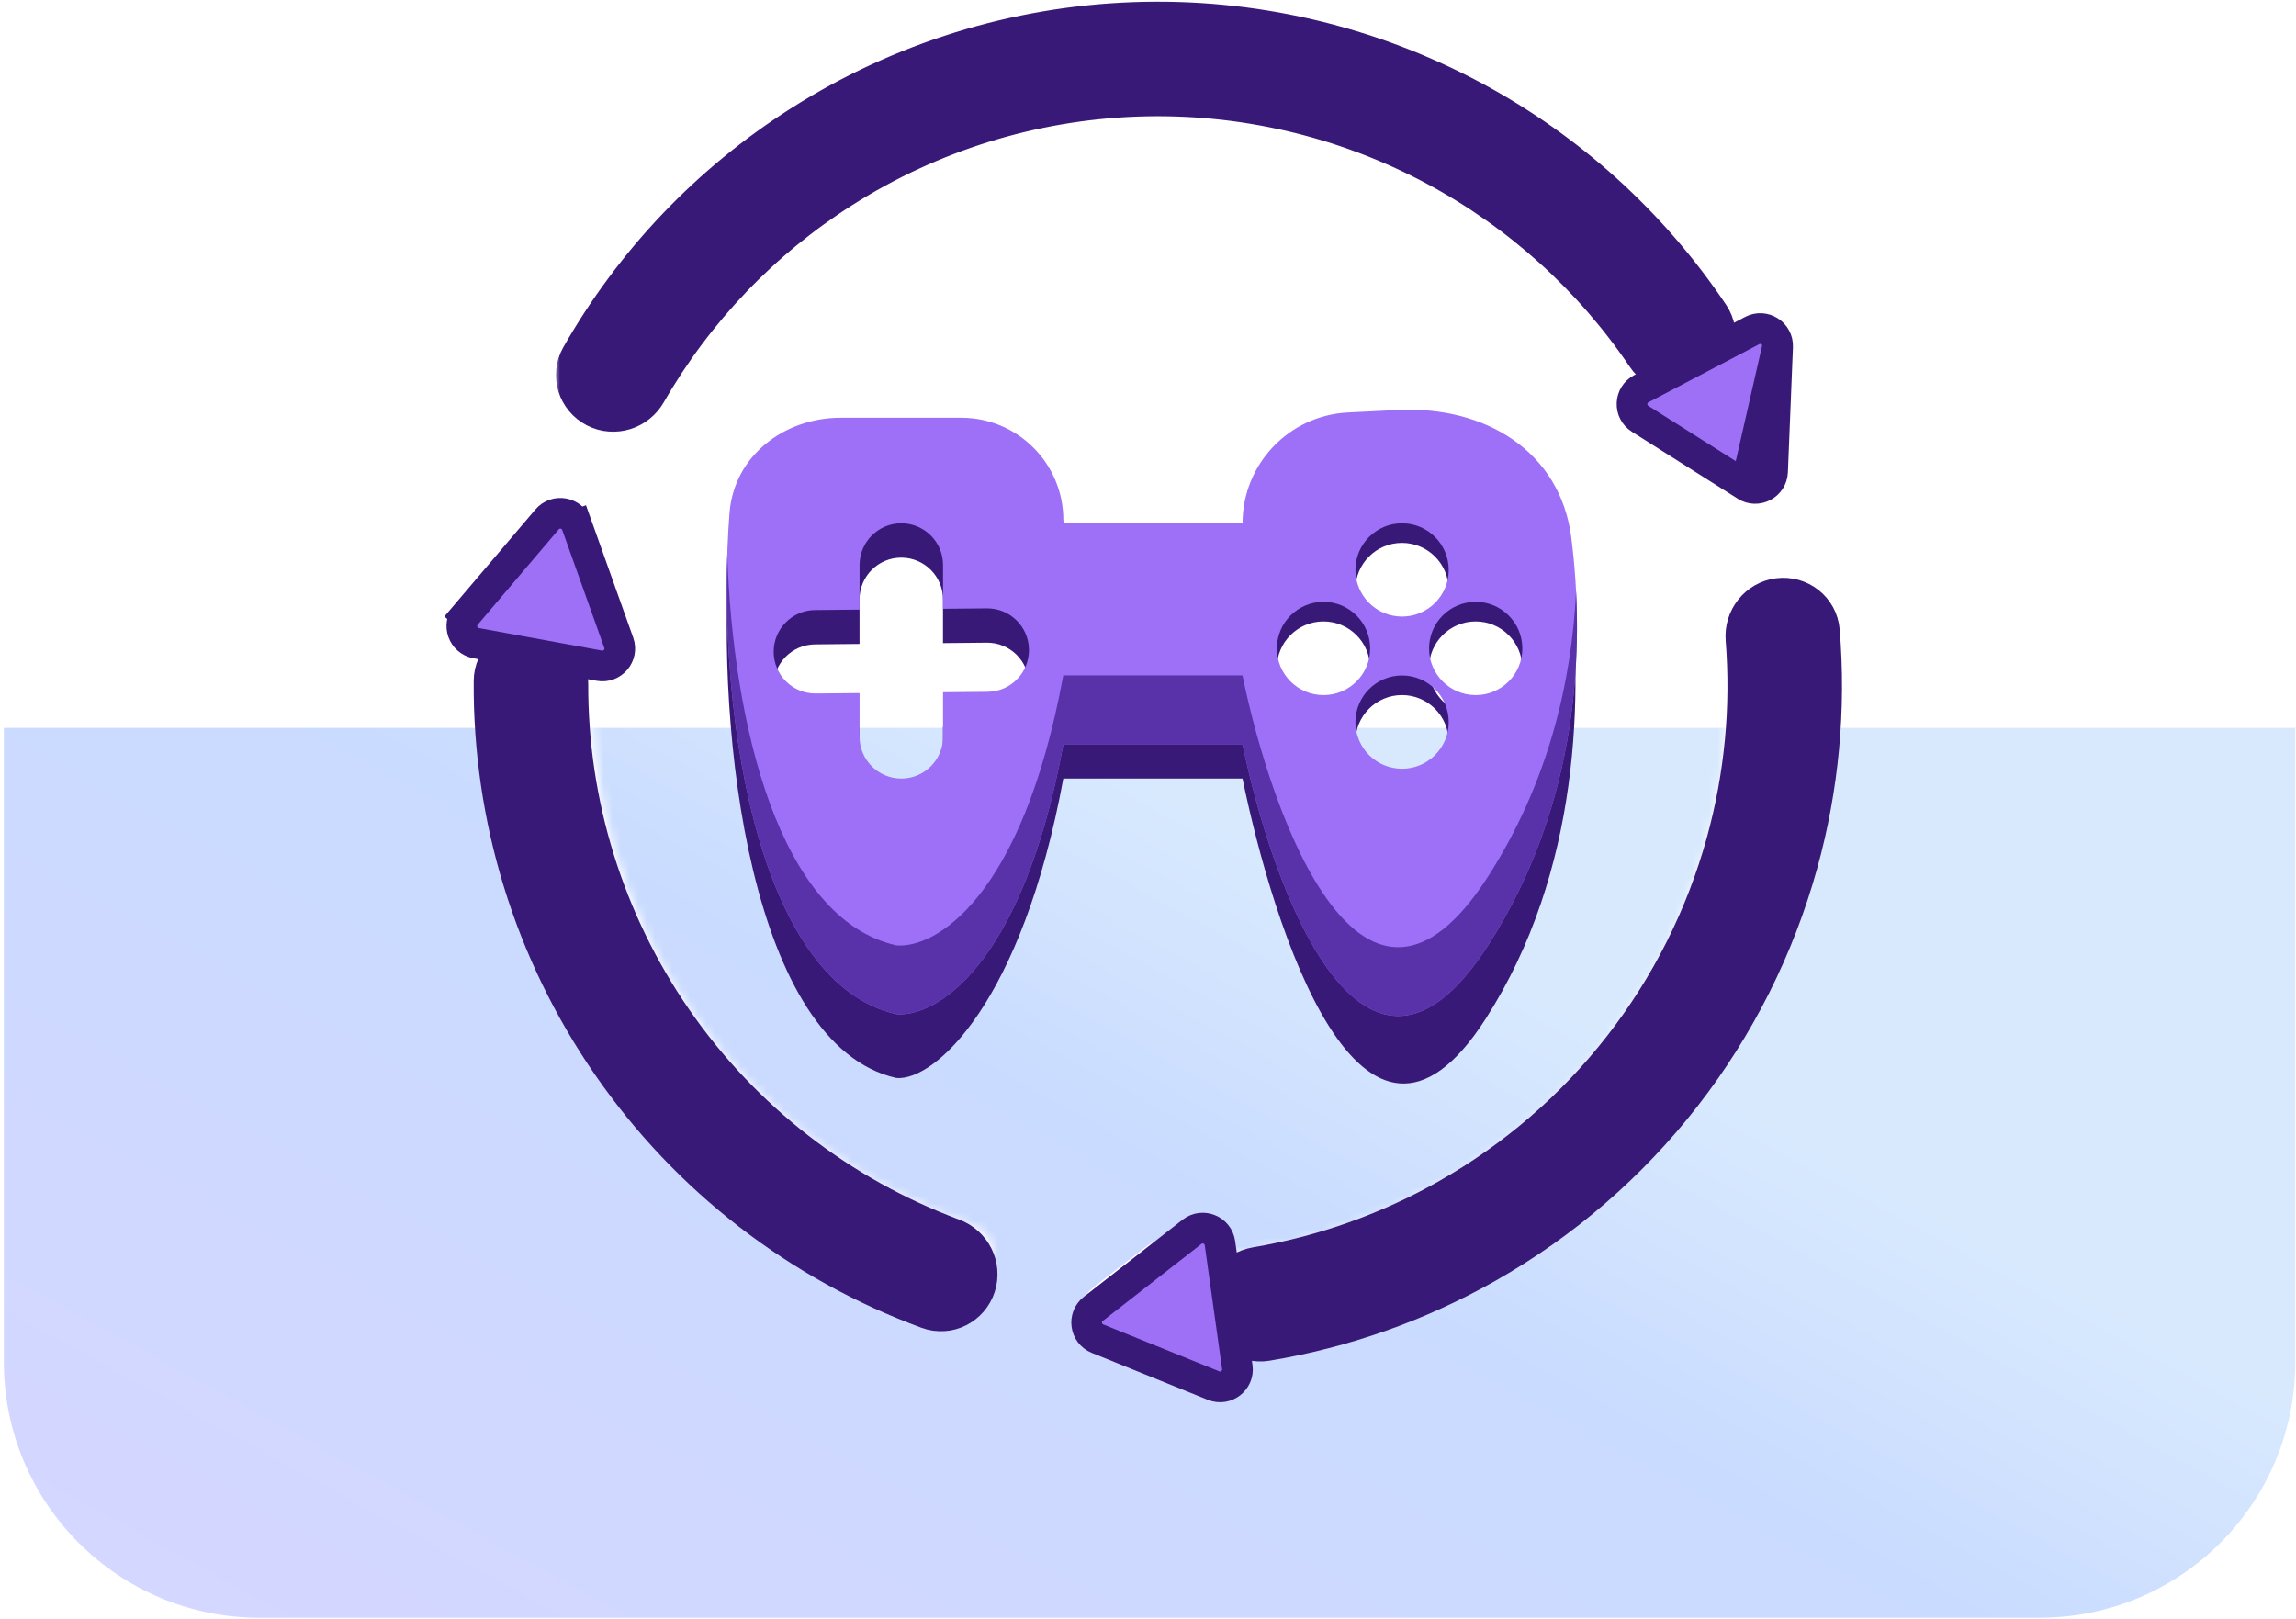 <svg width="268" height="189" viewBox="0 0 268 189" fill="none" xmlns="http://www.w3.org/2000/svg">
<g filter="url(#filter0_b_1022_2)">
<path d="M267.912 159C267.912 175.486 254.547 188.851 238.061 188.851H30.3C13.814 188.851 0.449 175.486 0.449 159V84.97H267.912V159Z" fill="url(#paint0_linear_1022_2)" fill-opacity="0.32"/>
</g>
<path fill-rule="evenodd" clip-rule="evenodd" d="M124.512 65.095H132.424H145.031C145.031 58.194 150.444 52.504 157.337 52.159L163.144 51.869C173.316 51.36 181.85 56.741 183.114 66.847C184.869 80.871 184.491 101.703 173.395 118.963C158.954 141.427 148.565 108.075 145.031 90.883H124.115C119.301 117.014 109.117 126.221 104.628 125.839C87.705 122.026 83.474 85.767 85.168 63.893C85.681 57.26 91.488 52.775 98.141 52.775H112.192C118.777 52.775 124.115 58.113 124.115 64.698C124.115 64.917 124.293 65.095 124.512 65.095ZM105.199 65.095C102.508 65.095 100.328 67.276 100.328 69.966V75.171L95.123 75.223C92.433 75.249 90.274 77.452 90.301 80.142C90.328 82.832 92.53 84.991 95.22 84.964L100.328 84.913V90.023C100.328 92.713 102.508 94.894 105.199 94.894C107.889 94.894 110.07 92.713 110.07 90.023V84.817L115.276 84.765C117.966 84.739 120.125 82.536 120.098 79.846C120.072 77.156 117.869 74.997 115.179 75.024L110.07 75.075V69.966C110.07 67.276 107.889 65.095 105.199 65.095ZM169.092 68.819C169.092 71.826 166.654 74.263 163.648 74.263C160.641 74.263 158.204 71.826 158.204 68.819C158.204 65.812 160.641 63.375 163.648 63.375C166.654 63.375 169.092 65.812 169.092 68.819ZM169.092 86.584C169.092 89.59 166.654 92.028 163.648 92.028C160.641 92.028 158.204 89.59 158.204 86.584C158.204 83.577 160.641 81.139 163.648 81.139C166.654 81.139 169.092 83.577 169.092 86.584ZM172.244 83.431C175.251 83.431 177.688 80.994 177.688 77.987C177.688 74.981 175.251 72.543 172.244 72.543C169.237 72.543 166.8 74.981 166.8 77.987C166.8 80.994 169.237 83.431 172.244 83.431ZM159.924 77.987C159.924 80.994 157.487 83.431 154.48 83.431C151.474 83.431 149.036 80.994 149.036 77.987C149.036 74.981 151.474 72.543 154.48 72.543C157.487 72.543 159.924 74.981 159.924 77.987Z" fill="#391978"/>
<path fill-rule="evenodd" clip-rule="evenodd" d="M124.517 61.085H132.429H145.036C145.036 54.183 150.448 48.494 157.341 48.149L163.149 47.859C173.321 47.35 182.128 52.66 183.411 62.763C185.019 75.428 184.371 93.751 173.689 110.368C159.248 132.832 148.57 104.064 145.036 86.873H124.119C119.306 113.004 109.124 118.773 104.635 118.391C87.781 114.593 83.514 80.971 85.152 59.88C85.667 53.247 91.493 48.764 98.146 48.764H112.196C118.781 48.764 124.119 54.103 124.119 60.688C124.119 60.907 124.297 61.085 124.517 61.085ZM105.204 61.086C102.514 61.086 100.333 63.267 100.333 65.957V71.162L95.129 71.214C92.439 71.24 90.28 73.443 90.307 76.133C90.333 78.823 92.536 80.982 95.226 80.955L100.333 80.905V86.014C100.333 88.704 102.514 90.885 105.204 90.885C107.895 90.885 110.075 88.704 110.075 86.014V80.808L115.282 80.757C117.972 80.73 120.131 78.528 120.104 75.837C120.078 73.147 117.875 70.988 115.185 71.015L110.075 71.066V65.957C110.075 63.267 107.895 61.086 105.204 61.086ZM169.099 66.53C169.099 69.537 166.661 71.974 163.654 71.974C160.648 71.974 158.21 69.537 158.21 66.53C158.21 63.524 160.648 61.086 163.654 61.086C166.661 61.086 169.099 63.524 169.099 66.53ZM169.099 84.295C169.099 87.302 166.661 89.739 163.654 89.739C160.648 89.739 158.21 87.302 158.21 84.295C158.21 81.288 160.648 78.851 163.654 78.851C166.661 78.851 169.099 81.288 169.099 84.295ZM172.251 81.143C175.257 81.143 177.695 78.706 177.695 75.699C177.695 72.692 175.257 70.255 172.251 70.255C169.244 70.255 166.807 72.692 166.807 75.699C166.807 78.706 169.244 81.143 172.251 81.143ZM159.931 75.699C159.931 78.706 157.494 81.143 154.487 81.143C151.48 81.143 149.043 78.706 149.043 75.699C149.043 72.692 151.48 70.255 154.487 70.255C157.494 70.255 159.931 72.692 159.931 75.699Z" fill="#9D70F7"/>
<path fill-rule="evenodd" clip-rule="evenodd" d="M183.968 69.05C183.456 79.453 180.792 91.273 173.68 102.337C159.239 124.801 148.561 96.033 145.027 78.841H124.111C119.297 104.973 109.115 110.742 104.627 110.36C90.93 107.273 85.546 84.492 84.888 64.746C84.214 85.779 89.027 114.872 104.635 118.389C109.124 118.771 119.306 113.003 124.119 86.871H145.036C148.57 104.063 159.248 132.83 173.689 110.367C182.711 96.333 184.575 81.082 183.968 69.05Z" fill="#5931A9"/>
<mask id="path-5-inside-1_1022_2" fill="white">
<path d="M194.864 44.907C196.262 44.099 196.746 42.305 195.881 40.94C189.446 30.786 180.557 22.393 170.016 16.548C158.621 10.23 145.724 7.126 132.702 7.57C119.68 8.013 107.023 11.987 96.084 19.066C85.966 25.615 77.669 34.593 71.939 45.162C71.169 46.582 71.773 48.338 73.224 49.05C74.675 49.762 76.422 49.159 77.197 47.741C82.456 38.123 90.035 29.951 99.263 23.979C109.312 17.476 120.939 13.825 132.901 13.418C144.863 13.011 156.711 15.861 167.179 21.666C176.792 26.996 184.91 34.634 190.811 43.872C191.681 45.233 193.465 45.716 194.864 44.907Z"/>
</mask>
<path d="M194.864 44.907C196.262 44.099 196.746 42.305 195.881 40.94C189.446 30.786 180.557 22.393 170.016 16.548C158.621 10.23 145.724 7.126 132.702 7.57C119.68 8.013 107.023 11.987 96.084 19.066C85.966 25.615 77.669 34.593 71.939 45.162C71.169 46.582 71.773 48.338 73.224 49.05C74.675 49.762 76.422 49.159 77.197 47.741C82.456 38.123 90.035 29.951 99.263 23.979C109.312 17.476 120.939 13.825 132.901 13.418C144.863 13.011 156.711 15.861 167.179 21.666C176.792 26.996 184.91 34.634 190.811 43.872C191.681 45.233 193.465 45.716 194.864 44.907Z" fill="#391978" stroke="white" stroke-width="35.821" stroke-linejoin="round" mask="url(#path-5-inside-1_1022_2)"/>
<mask id="path-6-inside-2_1022_2" fill="white">
<path d="M142.103 149.512C142.262 151.12 143.695 152.3 145.295 152.077C154.057 150.857 162.527 148.041 170.281 143.763C178.888 139.015 186.43 132.564 192.443 124.807C198.457 117.05 202.815 108.151 205.251 98.656C207.443 90.109 208.036 81.242 207.009 72.496C206.82 70.886 205.31 69.795 203.709 70.048C202.105 70.301 201.018 71.807 201.201 73.421C202.105 81.375 201.551 89.435 199.558 97.207C197.32 105.929 193.316 114.104 187.792 121.23C182.268 128.355 175.34 134.281 167.434 138.644C160.382 142.534 152.685 145.108 144.722 146.247C143.121 146.476 141.943 147.903 142.103 149.512Z"/>
</mask>
<path d="M142.103 149.512C142.262 151.12 143.695 152.3 145.295 152.077C154.057 150.857 162.527 148.041 170.281 143.763C178.888 139.015 186.43 132.564 192.443 124.807C198.457 117.05 202.815 108.151 205.251 98.656C207.443 90.109 208.036 81.242 207.009 72.496C206.82 70.886 205.31 69.795 203.709 70.048C202.105 70.301 201.018 71.807 201.201 73.421C202.105 81.375 201.551 89.435 199.558 97.207C197.32 105.929 193.316 114.104 187.792 121.23C182.268 128.355 175.34 134.281 167.434 138.644C160.382 142.534 152.685 145.108 144.722 146.247C143.121 146.476 141.943 147.903 142.103 149.512Z" fill="#391978" stroke="white" stroke-width="35.821" stroke-linejoin="round" mask="url(#path-6-inside-2_1022_2)"/>
<mask id="path-7-inside-3_1022_2" fill="white">
<path d="M66.401 75.088C64.79 74.957 63.372 76.157 63.307 77.772C62.679 93.268 67.081 108.583 75.895 121.407C84.71 134.231 97.43 143.827 112.123 148.794C113.653 149.311 115.282 148.417 115.736 146.867C116.191 145.316 115.3 143.697 113.771 143.174C100.37 138.59 88.769 129.807 80.717 118.092C72.665 106.377 68.622 92.4 69.144 78.246C69.204 76.631 68.011 75.219 66.401 75.088Z"/>
</mask>
<path d="M66.401 75.088C64.79 74.957 63.372 76.157 63.307 77.772C62.679 93.268 67.081 108.583 75.895 121.407C84.71 134.231 97.43 143.827 112.123 148.794C113.653 149.311 115.282 148.417 115.736 146.867C116.191 145.316 115.3 143.697 113.771 143.174C100.37 138.59 88.769 129.807 80.717 118.092C72.665 106.377 68.622 92.4 69.144 78.246C69.204 76.631 68.011 75.219 66.401 75.088Z" fill="#391978" stroke="white" stroke-width="35.821" stroke-linejoin="round" mask="url(#path-7-inside-3_1022_2)"/>
<mask id="path-8-outside-4_1022_2" maskUnits="userSpaceOnUse" x="64.871" y="-0.224" width="138" height="51" fill="black">
<rect fill="white" x="64.871" y="-0.224" width="138" height="51"/>
<path d="M197.543 41.826C199.004 40.93 199.469 39.015 198.514 37.591C191.58 27.244 182.208 18.738 171.204 12.836C159.287 6.444 145.885 3.334 132.371 3.827C118.857 4.319 105.716 8.396 94.296 15.639C83.751 22.326 75.023 31.492 68.86 42.316C68.012 43.806 68.615 45.682 70.138 46.469C71.66 47.256 73.527 46.655 74.38 45.168C80.034 35.32 88.005 26.979 97.621 20.881C108.112 14.227 120.182 10.483 132.597 10.03C145.011 9.578 157.323 12.434 168.27 18.306C178.304 23.688 186.861 31.427 193.217 40.837C194.176 42.258 196.081 42.721 197.543 41.826Z"/>
</mask>
<path d="M197.543 41.826C199.004 40.93 199.469 39.015 198.514 37.591C191.58 27.244 182.208 18.738 171.204 12.836C159.287 6.444 145.885 3.334 132.371 3.827C118.857 4.319 105.716 8.396 94.296 15.639C83.751 22.326 75.023 31.492 68.86 42.316C68.012 43.806 68.615 45.682 70.138 46.469C71.66 47.256 73.527 46.655 74.38 45.168C80.034 35.32 88.005 26.979 97.621 20.881C108.112 14.227 120.182 10.483 132.597 10.03C145.011 9.578 157.323 12.434 168.27 18.306C178.304 23.688 186.861 31.427 193.217 40.837C194.176 42.258 196.081 42.721 197.543 41.826Z" fill="#9D70F6"/>
<path d="M197.543 41.826C199.004 40.93 199.469 39.015 198.514 37.591C191.58 27.244 182.208 18.738 171.204 12.836C159.287 6.444 145.885 3.334 132.371 3.827C118.857 4.319 105.716 8.396 94.296 15.639C83.751 22.326 75.023 31.492 68.86 42.316C68.012 43.806 68.615 45.682 70.138 46.469C71.66 47.256 73.527 46.655 74.38 45.168C80.034 35.32 88.005 26.979 97.621 20.881C108.112 14.227 120.182 10.483 132.597 10.03C145.011 9.578 157.323 12.434 168.27 18.306C178.304 23.688 186.861 31.427 193.217 40.837C194.176 42.258 196.081 42.721 197.543 41.826Z" stroke="#391978" stroke-width="7.164" stroke-linejoin="round" mask="url(#path-8-outside-4_1022_2)"/>
<mask id="path-9-outside-5_1022_2" maskUnits="userSpaceOnUse" x="139.871" y="66.776" width="76" height="93" fill="black">
<rect fill="white" x="139.871" y="66.776" width="76" height="93"/>
<path d="M144.147 152.672C144.358 154.374 145.909 155.588 147.6 155.308C156.445 153.845 164.971 150.832 172.783 146.401C181.496 141.459 189.15 134.849 195.308 126.948C201.467 119.048 206.009 110.012 208.675 100.357C211.065 91.699 211.906 82.696 211.166 73.761C211.025 72.053 209.468 70.845 207.767 71.056C206.066 71.266 204.865 72.816 205 74.525C205.643 82.65 204.865 90.833 202.691 98.704C200.242 107.574 196.07 115.875 190.413 123.132C184.756 130.389 177.724 136.461 169.721 141.001C162.618 145.031 154.872 147.783 146.836 149.142C145.146 149.428 143.936 150.971 144.147 152.672Z"/>
</mask>
<path d="M144.147 152.672C144.358 154.374 145.909 155.588 147.6 155.308C156.445 153.845 164.971 150.832 172.783 146.401C181.496 141.459 189.15 134.849 195.308 126.948C201.467 119.048 206.009 110.012 208.675 100.357C211.065 91.699 211.906 82.696 211.166 73.761C211.025 72.053 209.468 70.845 207.767 71.056C206.066 71.266 204.865 72.816 205 74.525C205.643 82.65 204.865 90.833 202.691 98.704C200.242 107.574 196.07 115.875 190.413 123.132C184.756 130.389 177.724 136.461 169.721 141.001C162.618 145.031 154.872 147.783 146.836 149.142C145.146 149.428 143.936 150.971 144.147 152.672Z" fill="#9D70F6"/>
<path d="M144.147 152.672C144.358 154.374 145.909 155.588 147.6 155.308C156.445 153.845 164.971 150.832 172.783 146.401C181.496 141.459 189.15 134.849 195.308 126.948C201.467 119.048 206.009 110.012 208.675 100.357C211.065 91.699 211.906 82.696 211.166 73.761C211.025 72.053 209.468 70.845 207.767 71.056C206.066 71.266 204.865 72.816 205 74.525C205.643 82.65 204.865 90.833 202.691 98.704C200.242 107.574 196.07 115.875 190.413 123.132C184.756 130.389 177.724 136.461 169.721 141.001C162.618 145.031 154.872 147.783 146.836 149.142C145.146 149.428 143.936 150.971 144.147 152.672Z" stroke="#391978" stroke-width="7.164" stroke-linejoin="round" mask="url(#path-9-outside-5_1022_2)"/>
<mask id="path-10-outside-6_1022_2" maskUnits="userSpaceOnUse" x="54.871" y="72.776" width="62" height="83" fill="black">
<rect fill="white" x="54.871" y="72.776" width="62" height="83"/>
<path d="M62.059 76.55C60.347 76.468 58.885 77.79 58.873 79.504C58.76 95.181 63.482 110.541 72.434 123.472C81.387 136.404 94.102 146.23 108.816 151.642C110.425 152.234 112.176 151.331 112.702 149.7C113.228 148.068 112.328 146.326 110.722 145.729C97.306 140.739 85.714 131.748 77.538 119.939C69.362 108.13 65.027 94.115 65.079 79.801C65.085 78.087 63.771 76.632 62.059 76.55Z"/>
</mask>
<path d="M62.059 76.55C60.347 76.468 58.885 77.79 58.873 79.504C58.76 95.181 63.482 110.541 72.434 123.472C81.387 136.404 94.102 146.23 108.816 151.642C110.425 152.234 112.176 151.331 112.702 149.7C113.228 148.068 112.328 146.326 110.722 145.729C97.306 140.739 85.714 131.748 77.538 119.939C69.362 108.13 65.027 94.115 65.079 79.801C65.085 78.087 63.771 76.632 62.059 76.55Z" fill="#9D70F6"/>
<path d="M62.059 76.55C60.347 76.468 58.885 77.79 58.873 79.504C58.76 95.181 63.482 110.541 72.434 123.472C81.387 136.404 94.102 146.23 108.816 151.642C110.425 152.234 112.176 151.331 112.702 149.7C113.228 148.068 112.328 146.326 110.722 145.729C97.306 140.739 85.714 131.748 77.538 119.939C69.362 108.13 65.027 94.115 65.079 79.801C65.085 78.087 63.771 76.632 62.059 76.55Z" stroke="#391978" stroke-width="7.164" stroke-linejoin="round" mask="url(#path-10-outside-6_1022_2)"/>
<path d="M202.462 55.836C204.421 57.123 207.031 55.753 207.086 53.41L207.258 45.945C207.331 42.783 204.001 40.689 201.182 42.125L196.56 44.481C193.702 45.937 193.482 49.936 196.163 51.697L202.462 55.836Z" fill="#391978" stroke="white" stroke-width="3.582"/>
<path d="M206.902 55.066L206.902 55.066C206.839 56.627 205.11 57.534 203.789 56.699M206.902 55.066L203.789 56.699M206.902 55.066L207.492 40.468M206.902 55.066L207.492 40.468M203.789 56.699L191.442 48.889C190.121 48.054 190.2 46.102 191.584 45.376L204.521 38.588C205.905 37.862 207.556 38.906 207.492 40.468M203.789 56.699L207.492 40.468" fill="#9D70F6" stroke="#391978" stroke-width="3.582"/>
<path d="M136.516 159.603L137.181 157.94L136.516 159.603C139.476 160.786 142.618 158.353 142.212 155.191L141.515 149.755C141.104 146.551 137.367 145.005 134.812 146.982L128.767 151.66C126.941 153.074 127.342 155.936 129.486 156.793L136.516 159.603Z" fill="#391978" stroke="white" stroke-width="3.582"/>
<path d="M128.108 156.267C126.66 155.681 126.389 153.746 127.621 152.785L139.138 143.796C140.37 142.834 142.18 143.567 142.397 145.114L144.423 159.583C144.64 161.131 143.1 162.332 141.652 161.746M128.108 156.267L141.652 161.746M128.108 156.267L141.652 161.746M128.108 156.267L141.652 161.746M129.453 152.947L129.452 152.946L129.453 152.947Z" fill="#9D70F6" stroke="#391978" stroke-width="3.582"/>
<path d="M62.707 61.969L64.081 63.117L62.707 61.969L58.015 67.582C55.975 70.022 57.3 73.755 60.421 74.364L65.492 75.353C68.656 75.971 71.298 72.925 70.24 69.881L67.817 62.904C67.056 60.712 64.195 60.189 62.707 61.969Z" fill="#391978" stroke="white" stroke-width="3.582"/>
<path d="M54.393 71.766L55.758 72.926L54.393 71.766C53.381 72.957 54.037 74.796 55.574 75.078L69.945 77.708C71.482 77.989 72.748 76.501 72.223 75.029L67.315 61.268L65.628 61.87L67.315 61.268C66.79 59.797 64.869 59.445 63.856 60.635L54.393 71.766Z" fill="#9D70F6" stroke="#391978" stroke-width="3.582"/>
<defs>
<filter id="filter0_b_1022_2" x="-17.461" y="67.06" width="303.284" height="139.701" filterUnits="userSpaceOnUse" color-interpolation-filters="sRGB">
<feFlood flood-opacity="0" result="BackgroundImageFix"/>
<feGaussianBlur in="BackgroundImageFix" stdDeviation="8.955"/>
<feComposite in2="SourceAlpha" operator="in" result="effect1_backgroundBlur_1022_2"/>
<feBlend mode="normal" in="SourceGraphic" in2="effect1_backgroundBlur_1022_2" result="shape"/>
</filter>
<linearGradient id="paint0_linear_1022_2" x1="-33.29" y1="204.187" x2="75.816" y2="5.327" gradientUnits="userSpaceOnUse">
<stop offset="0.18" stop-color="#7A82FF"/>
<stop offset="0.34" stop-color="#6E87FF"/>
<stop offset="0.448" stop-color="#668AFF"/>
<stop offset="0.619" stop-color="#5890FF"/>
<stop offset="0.792" stop-color="#86BDFE"/>
</linearGradient>
</defs>
</svg>
